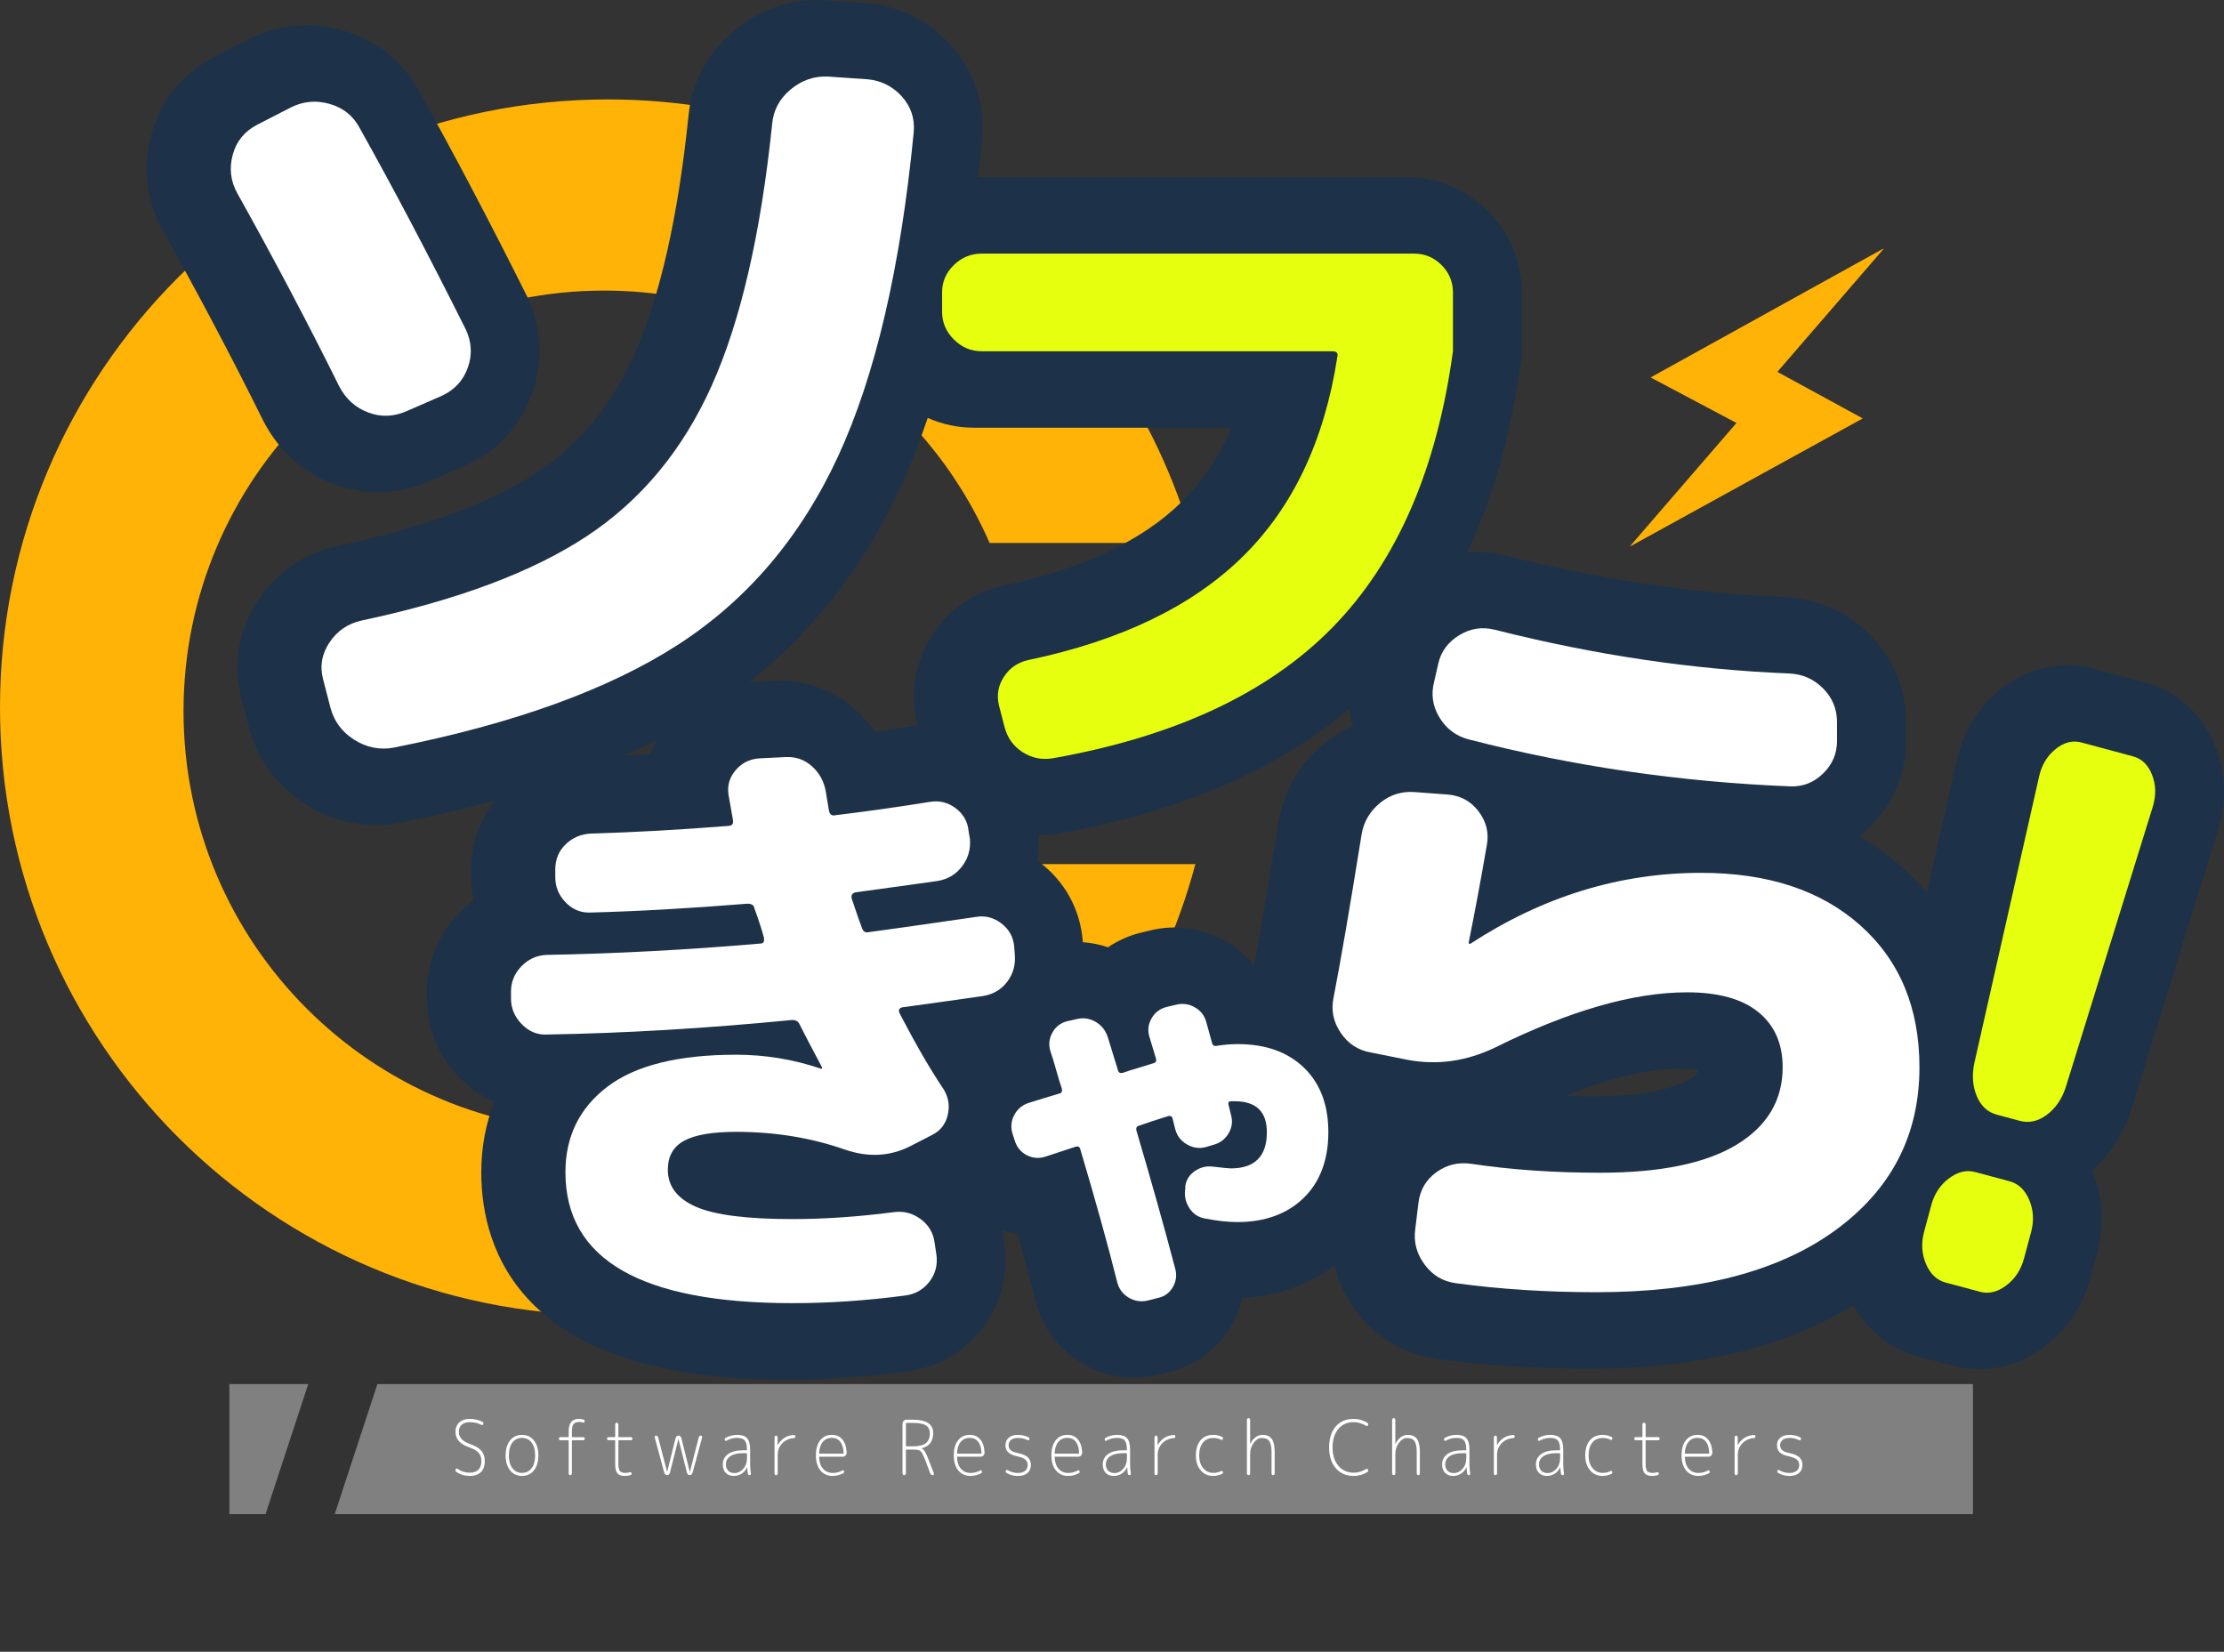 <?xml version="1.0" encoding="UTF-8"?>
<svg id="_レイヤー_1" data-name="レイヤー 1" xmlns="http://www.w3.org/2000/svg" viewBox="0 0 1063 789.49">
  <rect x="0" y="0" width="1063" height="789.49" fill="#333333" stroke="none"/>
  <defs>
    <style>
      .cls-1 {
        fill: #1d3248;
      }

      .cls-1, .cls-2, .cls-3, .cls-4, .cls-5 {
        stroke-width: 0px;
      }

      .cls-2 {
        fill: gray;
      }

      .cls-3 {
        fill: #fff;
      }

      .cls-4 {
        fill: #ffb307;
      }

      .cls-5 {
        fill: #e6ff0e;
      }
    </style>
  </defs>
  <g>
    <path class="cls-4" d="m476.01,413.02c-29.25,74.87-102.03,127.93-187.26,127.93-111.02,0-201.03-90-201.03-201.03s90-201.03,201.03-201.03c82.43,0,153.23,49.63,184.25,120.62h97.31c-34.29-122.29-146.5-211.99-279.73-211.99C130.1,47.52,0,177.61,0,338.09s130.1,290.58,290.58,290.58c134.57,0,247.72-91.49,280.77-215.65h-95.34Z"/>
    <g>
      <path class="cls-1" d="m126.16,201.73c7.35,14.03,18.97,24.31,33.53,29.71,6.89,2.57,13.95,3.85,21.01,3.85,8.49,0,16.98-1.85,25.21-5.54l16.48-7.18,1.1-.5c14.9-7.09,25.62-19,31.01-34.45,5.34-15.29,4.45-31.17-2.56-45.94l-.33-.67c-17.86-35.7-35.06-68.36-51.14-97.09-7.88-14.7-20.55-24.87-36.7-29.44-15.59-4.42-31.41-2.79-45.5,4.58l-16.15,8.29c-14.95,7.85-25.56,21.09-29.88,37.29-4.16,15.59-2.28,31.24,5.55,45.44,17.33,31.04,33.48,61.63,47.98,90.91l.37.74Z"/>
      <path class="cls-1" d="m1059.05,357.13c-6.04-15.52-18.31-26.78-33.66-30.9l-24.68-6.64c-15.37-4.12-31.65-.53-44.65,9.89-10.39,8.33-17.53,19.82-20.69,33.44l-14.36,63.54c-3.4-3.96-7.05-7.74-11.02-11.3-6.54-5.85-13.61-10.97-21.21-15.33,1.51-1.21,2.98-2.5,4.39-3.87,11.63-11.3,17.77-25.74,17.77-41.77v-9.05c0-16.08-6.01-30.59-17.43-42.02-10.98-10.96-24.97-17.09-40.5-17.73-43.17-1.72-87.9-8.37-132.97-19.76-6.2-1.6-12.48-2.13-18.68-1.71,12.41-26.58,21.02-56.99,25.67-91.1l.33-2.46v-30.6c0-14.67-5.74-28.49-16.16-38.91-10.42-10.43-24.24-16.17-38.92-16.17h-204.76c.69-5.9,1.35-11.88,1.95-18.01l.04-.39c1.43-16.62-3.95-32.55-15.21-44.92-10.63-11.64-24.56-18.52-40.29-19.9l-19.54-1.34-.95-.05c-15.72-.66-30.52,4.43-42.8,14.72-12.7,10.64-20.19,24.81-21.68,40.99-5.01,48.3-13.71,86.52-25.87,113.61-11.05,24.61-26.27,43.06-46.52,56.42-22.05,14.53-54.01,26.32-95.14,35.06-15.9,3.46-29.07,12.43-38.07,25.94-9.49,14.23-12.3,31.04-7.93,47.37l3.41,13.19c4.06,15.56,13.45,28.38,27.16,37.07,10.37,6.57,21.82,9.93,33.59,9.93,3.59,0,7.21-.31,10.84-.94l.86-.16c15.86-3.14,30.94-6.68,45.22-10.61-7.35,9.32-11.38,20.79-11.38,33.01v3.62c0,3.78.37,7.48,1.11,11.05-2.44,1.81-4.77,3.84-6.96,6.1-9.86,10.17-15.3,23.5-15.3,37.54v3.32c0,14.27,5.36,27.32,15.46,37.69,4.93,5.08,10.61,9.03,16.77,11.75-4.13,10.29-6.25,21.57-6.25,33.64,0,37.01,18.84,99.09,145.01,99.09,19,0,38.7-1.33,58.3-3.91,14.3-1.78,27.03-8.95,35.88-20.23,8.87-11.33,12.77-25.51,10.96-39.91l-.99-6.66c-.03-.24-.1-.48-.14-.72,2.39.69,4.81,1.23,7.27,1.54,3.32,11.83,6.19,22.59,8.59,32.17l.09.37c3.24,12.41,11.06,22.86,21.95,29.38,7.66,4.6,16.31,6.98,25.1,6.98,3.47,0,6.97-.37,10.43-1.12l5.77-1.42c12.97-3.03,23.74-11.01,30.41-22.59,2.35-4.09,4.06-8.43,5.12-12.87,19.79-1.2,34.13-8.18,43.98-15.58,1.89,7.55,5.28,14.75,10.2,21.36,9.77,13.16,23.39,21.22,39.14,23.28,22.58,3.1,46.91,4.67,72.31,4.67,51.65,0,94.1-10.25,126.45-30.43,6.8,12.35,17.59,20.98,30.9,24.56l16.48,4.43c4.27,1.15,8.58,1.71,12.86,1.71,10.94,0,21.71-3.7,31.22-10.89,10.65-8.05,18.16-19.29,21.72-32.51l3.41-12.68c3.54-13.19,2.69-26.65-2.49-39,8.25-7.16,14.51-16.59,18.23-27.53l42.1-135.63c4-13.14,3.59-26.63-1.23-39.09Zm-412.47-10.15c-4.79,2.12-9.34,4.92-13.57,8.35-11.73,9.52-19.29,22.35-21.85,37.11l-.08.47c-4.62,28.84-8.53,51.88-11.66,68.74-3.85-4.84-8.6-8.99-14.21-12.15-10.89-6.09-23.53-7.77-35.64-4.74l-4.88,1.17c-5.49,1.43-10.57,3.75-15.09,6.84-3.9-1.34-7.95-2.13-12.04-2.44l-.08-1.02c-1.3-14.88-8.59-28.07-20.58-37.16-.33-.25-.66-.49-1-.73.61-3.96.74-8.03.48-12.16,3.04-.03,6.1-.27,9.19-.79l.4-.07c57.49-10.2,104.14-30.22,138.99-59.6.35,2.75.88,5.48,1.63,8.17Zm-216.52-113.44c4.87-10.52,9.32-21.78,13.36-33.79,6.9,3.05,14.37,4.68,22.07,4.68h123.1c-5.97,13.95-13.93,25.75-23.98,35.62-18.87,18.52-47.17,31.85-84.38,39.66-14.52,3.16-26.46,11.31-34.52,23.56-8.2,12.45-10.9,27.3-7.59,41.79l.44,1.72c-1.33.12-2.66.25-3.99.47-5.44.88-10.93,1.73-16.45,2.53-2.53-3.76-5.52-7.25-8.95-10.39-10.57-9.65-24.3-14.63-38.97-14.05l-11.98.59c30.3-23.85,54.42-54.83,71.83-92.41Zm330.91,290.44c-4.25,0-8.45-.06-12.6-.17,21.05-8.61,39.27-12.96,54.34-12.96,4.37,0,7.26.4,9.03.8-.25,1.22-1.14,2.3-4.36,4.25-4.97,3.02-17.62,8.08-46.41,8.08Zm-447.21-170.13c-1.15,2.15-2.18,4.35-3,6.62-4.19.24-8.33.43-12.46.63,5.33-2.34,10.48-4.75,15.46-7.24Z"/>
    </g>
    <g>
      <path class="cls-3" d="m162.19,184.77c-14.85-29.98-31.13-60.82-48.83-92.51-3.15-5.72-3.85-11.78-2.14-18.21,1.71-6.43,5.57-11.2,11.56-14.35l15.85-8.14c6-3.14,12.27-3.78,18.85-1.92,6.57,1.86,11.42,5.77,14.56,11.78,15.99,28.55,32.83,60.54,50.54,95.94,2.85,6,3.21,12.07,1.07,18.21-2.14,6.14-6.21,10.64-12.21,13.49l-16.7,7.28c-6.28,2.86-12.5,3.14-18.63.85-6.14-2.28-10.78-6.43-13.92-12.42ZM414.46,37.87c6.56.58,12.06,3.29,16.49,8.13,4.42,4.86,6.35,10.57,5.78,17.14-6.29,64.82-18.35,116.5-36.19,155.05-17.85,38.54-43.33,68.53-76.45,89.94-33.13,21.41-78.53,37.84-136.2,49.26-6.57,1.14-12.78-.15-18.63-3.85-5.86-3.71-9.63-8.85-11.35-15.42l-3.43-13.27c-1.71-6.28-.71-12.21,3-17.78,3.71-5.57,8.85-9.06,15.42-10.49,45.68-9.71,81.52-23.13,107.5-40.26,25.98-17.13,45.9-41.12,59.75-71.95,13.85-30.84,23.48-72.53,28.91-125.07.57-6.56,3.49-12.06,8.78-16.49,5.28-4.43,11.2-6.49,17.78-6.22l18.85,1.29Z"/>
      <path class="cls-5" d="m469.15,167.88c-5.08,0-9.49-1.88-13.24-5.63-3.75-3.75-5.62-8.16-5.62-13.23v-9.27c0-5.07,1.87-9.43,5.62-13.07,3.75-3.64,8.16-5.46,13.24-5.46h206.78c5.07,0,9.43,1.82,13.07,5.46,3.64,3.64,5.46,8,5.46,13.07v28.13c-7.72,56.68-26.91,100.69-57.57,132.01-30.66,31.32-75.22,52.17-133.66,62.53-5.3.88-10.15-.12-14.56-2.98-4.41-2.86-7.28-6.95-8.6-12.24l-2.65-10.26c-1.11-4.85-.28-9.37,2.48-13.56,2.76-4.19,6.67-6.84,11.75-7.94,44.11-9.26,78.19-25.69,102.23-49.3,24.04-23.59,39.15-55.46,45.33-95.61.44-1.76-.33-2.64-2.32-2.64h-167.74Z"/>
      <path class="cls-3" d="m261.46,494.49c-4.64.2-8.66-1.46-12.09-4.99-3.43-3.52-5.13-7.6-5.13-12.24v-3.32c0-4.63,1.66-8.66,4.98-12.09,3.32-3.42,7.3-5.24,11.93-5.44,33.23-.6,67.37-2.41,102.42-5.44,1.41,0,1.91-1.01,1.51-3.02-.41-1.61-1.11-3.93-2.11-6.95-1.01-3.02-1.81-5.33-2.42-6.95-.2-1.41-1.31-2.12-3.32-2.12-27.39,2.22-52.37,3.63-74.92,4.23-4.64.2-8.61-1.41-11.93-4.84-3.32-3.43-4.98-7.45-4.98-12.09v-3.62c0-4.84,1.66-8.86,4.98-12.08,3.32-3.22,7.4-4.93,12.24-5.13,20.94-.61,42.7-1.82,65.26-3.63,2.01,0,2.82-1,2.42-3.02-.2-1.21-.56-3.22-1.06-6.04-.5-2.82-.86-4.84-1.06-6.04-.6-4.43.6-8.36,3.63-11.78,3.02-3.42,6.85-5.23,11.48-5.44l12.39-.61c4.83-.2,9.01,1.31,12.54,4.53,3.52,3.22,5.69,7.25,6.5,12.09.2,1.01.45,2.52.75,4.53.3,2.01.55,3.52.76,4.53.4,1.82,1.41,2.52,3.02,2.12,15.11-1.82,30.11-3.93,45.01-6.35,4.63-.8,8.81.2,12.54,3.02,3.72,2.82,5.79,6.55,6.19,11.18l.6,3.63c.4,4.83-.86,9.17-3.78,12.99-2.92,3.83-6.8,6.14-11.63,6.95-4.03.6-17.12,2.42-39.27,5.44-1.61.41-2.22,1.41-1.81,3.02,2.42,7.25,4.03,11.88,4.84,13.9.6,1.82,1.71,2.52,3.32,2.11,7.65-1,24.67-3.42,51.06-7.25,4.43-.8,8.5.2,12.24,3.02,3.72,2.82,5.79,6.54,6.19,11.17l.3,3.93c.4,4.84-.81,9.12-3.63,12.84-2.82,3.73-6.65,6-11.48,6.8-11.08,1.61-23.97,3.43-38.67,5.43-1.61.41-2.02,1.41-1.21,3.02,7.65,14.7,14.6,26.69,20.84,35.95,2.42,3.83,3.12,7.96,2.12,12.38-1.01,4.43-3.53,7.66-7.55,9.67l-10.57,5.44c-9.67,4.83-20.04,5.34-31.12,1.51-16.12-5.64-33.43-8.46-51.96-8.46-11.28,0-19.54,1.41-24.77,4.23-5.24,2.82-7.85,7.45-7.85,13.9,0,7.86,4.48,13.75,13.44,17.68,8.96,3.93,24.32,5.89,46.07,5.89,15.3,0,31.52-1.11,48.64-3.33,4.63-.6,8.86.51,12.69,3.33,3.82,2.82,6.04,6.55,6.65,11.18l.91,6.04c.6,4.84-.56,9.11-3.47,12.84-2.92,3.72-6.8,5.89-11.63,6.49-18.33,2.42-36.25,3.63-53.78,3.63-72.31,0-108.46-20.85-108.46-62.54,0-17.12,6.69-30.76,20.09-40.94,13.39-10.17,33.88-15.26,61.48-15.26,13.9,0,27.39,2.22,40.48,6.65h.6v-.6c-4.83-9.06-8.46-16.01-10.88-20.84-.6-1.21-1.71-1.82-3.32-1.82-41.29,4.03-80.36,6.35-117.22,6.95Z"/>
      <path class="cls-3" d="m485.01,545.09l-1.04-3.13c-.97-3.2-.7-6.22.83-9.07,1.53-2.84,3.82-4.76,6.88-5.73,5.28-1.67,10.29-3.2,15.01-4.59.83-.28,1.11-1.04.83-2.29-.7-1.95-1.6-4.9-2.71-8.86-1.11-3.96-2.02-6.91-2.71-8.86-.97-3.06-.7-6.01.83-8.86,1.53-2.85,3.82-4.69,6.88-5.53l4.59-1.04c3.2-.83,6.22-.45,9.07,1.15,2.85,1.6,4.83,4,5.94,7.19l5,16.26c.28.98,1.04,1.32,2.29,1.04,1.94-.7,4.55-1.53,7.82-2.5,3.26-.97,5.52-1.67,6.78-2.08,1.11-.28,1.53-.97,1.25-2.09-1.39-4.72-2.43-8.2-3.13-10.42-.97-3.05-.66-6.01.94-8.86,1.6-2.84,3.99-4.69,7.19-5.52l4.38-1.04c3.2-.83,6.22-.45,9.07,1.15,2.85,1.6,4.69,3.93,5.53,6.99.28,1.11.73,2.74,1.36,4.9.62,2.16,1.07,3.79,1.35,4.9.28,1.39,1.04,1.95,2.29,1.67,3.47-.55,6.81-.83,10.01-.83,13.34,0,23.91,3.75,31.69,11.26,7.78,7.51,11.68,17.79,11.68,30.86s-3.96,23.84-11.88,31.48c-7.92,7.65-18.49,11.46-31.69,11.46-4.31,0-9.38-.55-15.22-1.67-3.34-.55-5.91-2.26-7.71-5.11-1.81-2.84-2.43-5.94-1.88-9.28v-1.04c.42-3.06,1.95-5.49,4.59-7.3,2.64-1.8,5.56-2.5,8.76-2.08,4.72.55,7.51.83,8.34.83,11.54,0,17.3-5.77,17.3-17.3,0-9.87-5.14-14.8-15.43-14.8h-1.67c-1.11,0-1.53.56-1.25,1.67l1.25,5.01c.83,3.06.42,5.98-1.25,8.76-1.67,2.78-4.1,4.59-7.3,5.42l-3.54,1.04c-3.06.83-6.05.42-8.97-1.25-2.92-1.67-4.8-4.1-5.63-7.3l-1.25-5c-.28-1.11-.97-1.53-2.09-1.25-5.42,1.67-10.08,3.2-13.97,4.59-1.11.28-1.53,1.04-1.25,2.29,7.37,25.02,13.55,47.05,18.56,66.1.83,3.06.45,5.97-1.15,8.76-1.6,2.78-4,4.52-7.19,5.21l-5,1.25c-3.2.69-6.19.21-8.96-1.46-2.78-1.67-4.59-4.1-5.42-7.3-4.45-17.79-10.36-39.06-17.72-63.8-.28-.97-.97-1.32-2.08-1.04-3.48,1.11-8.34,2.71-14.6,4.8-3.06.97-6.01.73-8.86-.73-2.85-1.46-4.76-3.79-5.73-6.99Z"/>
      <path class="cls-3" d="m655.15,503.04c-6.04-1.05-10.83-4.2-14.37-9.45-3.54-5.24-4.66-10.89-3.35-16.93,3.41-17.58,7.88-43.57,13.39-77.97,1.05-6.04,4-11.02,8.86-14.97,4.86-3.94,10.44-5.64,16.74-5.12l15.75,1.18c6.04.53,10.89,3.22,14.57,8.07,3.67,4.86,4.98,10.18,3.94,15.95-2.89,16.8-5.78,32.29-8.66,46.47v.79h.79c34.65-22.58,71.4-33.87,110.26-33.87,32.03,0,57.42,8.41,76.2,25.2,18.77,16.8,28.16,39.37,28.16,67.73,0,32.55-13.52,58.61-40.56,78.17-27.04,19.55-64.97,29.34-113.81,29.34-23.89,0-46.34-1.45-67.34-4.33-6.04-.79-10.96-3.74-14.77-8.86-3.81-5.12-5.32-10.7-4.53-16.73l1.58-13c.79-6.04,3.61-10.83,8.47-14.37,4.86-3.55,10.3-4.92,16.34-4.14,19.16,2.89,39.77,4.33,61.82,4.33,28.88,0,50.66-4.46,65.37-13.38,14.7-8.92,22.05-21.27,22.05-37.02,0-11.29-3.87-20.08-11.62-26.38-7.74-6.3-19.1-9.45-34.06-9.45-25.73,0-56.31,8.8-91.75,26.38-13.65,6.56-27.57,8.54-41.74,5.91l-17.72-3.55Zm59.46-202.01c47.78,12.08,94.64,19.04,140.58,20.87,6.3.26,11.68,2.63,16.15,7.09,4.46,4.47,6.69,9.85,6.69,16.15v9.05c0,6.05-2.23,11.23-6.69,15.56-4.47,4.33-9.72,6.37-15.75,6.1-52.51-2.1-103.7-9.58-153.57-22.44-6.04-1.58-10.7-5.05-13.98-10.44-3.28-5.38-4.13-11.09-2.56-17.13l1.97-8.66c1.31-5.77,4.66-10.3,10.04-13.59,5.38-3.28,11.09-4.13,17.13-2.55Z"/>
      <path class="cls-5" d="m954.41,532.77c-4.39-1.18-7.57-4.11-9.55-8.8-1.98-4.68-2.39-9.9-1.24-15.62l31.04-137.38c1.26-5.45,3.9-9.77,7.9-12.98,4-3.2,8.1-4.24,12.3-3.11l24.69,6.64c4.2,1.13,7.23,4.08,9.09,8.86,1.85,4.78,1.96,9.84.33,15.19l-41.74,134.5c-1.88,5.53-4.89,9.82-9.04,12.86s-8.42,3.97-12.8,2.79l-10.97-2.95Zm6.15,31.85c4.2,1.13,7.32,4.11,9.36,8.93,2.03,4.83,2.33,9.94.88,15.34l-3.41,12.67c-1.45,5.41-4.27,9.68-8.45,12.83-4.18,3.16-8.38,4.16-12.58,3.03l-16.46-4.42c-4.21-1.13-7.33-4.11-9.36-8.93-2.04-4.83-2.33-9.93-.88-15.34l3.41-12.67c1.45-5.4,4.26-9.67,8.45-12.83,4.18-3.15,8.37-4.17,12.58-3.03l16.46,4.42Z"/>
    </g>
    <polygon class="cls-4" points="849.53 177.74 890.33 199.99 779.86 260.78 779.13 261.03 829.98 202.16 788.94 180.4 899.65 119.12 900.38 118.88 849.53 177.74"/>
  </g>
  <g>
    <g>
      <polygon class="cls-2" points="147.32 661.56 109.65 661.56 109.65 723.7 126.93 723.7 147.32 661.56"/>
      <polygon class="cls-2" points="180.38 661.56 159.99 723.7 943 723.7 943 661.56 180.38 661.56"/>
    </g>
    <g>
      <path class="cls-3" d="m224.48,691.85c-4.52-1.5-6.78-4-6.78-7.49,0-1.87.6-3.36,1.81-4.49s2.89-1.69,5.07-1.69,4.21.47,6.06,1.42c.17.1.3.25.37.45.08.21.08.41.02.6-.07.19-.19.33-.36.42-.17.09-.35.08-.52-.02-1.69-.87-3.55-1.31-5.57-1.31-1.67,0-2.97.41-3.89,1.22-.92.81-1.38,1.94-1.38,3.4,0,2.67,1.77,4.6,5.31,5.82,2.52.85,4.33,1.91,5.44,3.2,1.11,1.28,1.66,2.94,1.66,4.98,0,2.28-.62,4.03-1.87,5.25-1.25,1.22-3.04,1.84-5.36,1.84s-4.52-.65-6.39-1.96c-.17-.12-.29-.3-.36-.53-.07-.23-.05-.45.03-.67.09-.19.22-.31.39-.36.17-.05.34-.02.49.07,1.72,1.26,3.66,1.89,5.83,1.89,1.82,0,3.21-.47,4.17-1.42.96-.94,1.43-2.31,1.43-4.11,0-1.62-.43-2.94-1.29-3.94-.86-1.01-2.3-1.86-4.32-2.56Z"/>
      <path class="cls-3" d="m255.2,702.79c-1.41,1.77-3.31,2.65-5.7,2.65s-4.29-.88-5.7-2.65c-1.41-1.77-2.12-4.16-2.12-7.16s.71-5.39,2.12-7.16c1.41-1.77,3.31-2.65,5.7-2.65s4.29.88,5.7,2.65c1.41,1.77,2.12,4.16,2.12,7.16s-.71,5.39-2.12,7.16Zm-1.11-13.29c-1.13-1.49-2.66-2.24-4.59-2.24s-3.47.75-4.59,2.24c-1.13,1.49-1.69,3.53-1.69,6.12s.56,4.63,1.69,6.12c1.13,1.49,2.66,2.24,4.59,2.24s3.46-.75,4.59-2.24c1.13-1.49,1.69-3.53,1.69-6.12s-.57-4.63-1.69-6.12Z"/>
      <path class="cls-3" d="m267.78,688.36c-.17,0-.33-.07-.46-.22s-.2-.31-.2-.51.07-.36.2-.51c.13-.15.28-.22.46-.22h3.75c.2,0,.29-.11.29-.33v-2.51c0-2.01.41-3.5,1.22-4.45.81-.96,2.07-1.44,3.76-1.44.74,0,1.47.11,2.18.33.17.05.3.17.39.36.09.19.11.39.06.58-.11.44-.38.58-.81.44-.52-.17-1.1-.25-1.73-.25-1.28,0-2.19.34-2.74,1.02-.54.68-.81,1.82-.81,3.42v2.51c0,.22.09.33.26.33h5.25c.17,0,.33.07.46.22.13.15.2.31.2.51s-.07.36-.2.51c-.13.15-.28.22-.46.22h-5.25c-.17,0-.26.11-.26.33v15.52c0,.24-.08.45-.23.62-.15.17-.34.25-.55.25s-.4-.08-.54-.25c-.14-.17-.21-.38-.21-.62v-15.52c0-.22-.1-.33-.29-.33h-3.75Z"/>
      <path class="cls-3" d="m290.78,688.36c-.17,0-.33-.07-.46-.22s-.2-.31-.2-.51.06-.36.2-.51c.13-.15.28-.22.46-.22h2.97c.2,0,.29-.1.29-.29v-5.74c0-.24.08-.45.23-.62s.34-.25.55-.25.4.09.54.25c.14.17.21.38.21.62v5.74c0,.19.1.29.29.29h5.77c.17,0,.33.07.46.22.13.15.2.31.2.51s-.06.36-.2.51-.28.22-.46.22h-5.77c-.2,0-.29.11-.29.33v10.83c0,1.82.24,3.02.72,3.6.48.58,1.36.87,2.64.87.76,0,1.48-.11,2.15-.33.17-.05.34-.03.49.05.15.08.25.22.29.42.11.46-.05.76-.49.91-.85.27-1.72.4-2.61.4-1.76,0-2.99-.42-3.68-1.25-.7-.84-1.04-2.32-1.04-4.45v-11.05c0-.22-.1-.33-.29-.33h-2.97Z"/>
      <path class="cls-3" d="m317.5,703.95l-4.56-16.87c-.07-.22-.03-.42.1-.62.13-.19.3-.29.52-.29.24,0,.46.09.65.25.2.17.33.39.39.65l4.24,16.39s.01.04.03.04.03-.01.03-.04l4.01-16.14c.09-.34.26-.62.52-.84.26-.22.55-.33.88-.33s.61.11.86.33c.25.22.42.5.5.84l4.01,16.14s.01.04.03.04c.04,0,.06-.01.06-.04l4.2-16.43c.07-.27.2-.48.39-.64.2-.16.41-.24.65-.24.2,0,.36.09.49.27.13.18.16.38.1.6l-4.56,16.9c-.11.34-.29.61-.54.82-.25.21-.53.31-.83.31s-.58-.1-.83-.31c-.25-.21-.42-.48-.5-.82l-4.04-16.07s-.01-.04-.03-.04-.03.01-.03.04l-4.04,16.07c-.09.34-.26.61-.51.82-.25.21-.53.31-.83.31s-.59-.1-.85-.31c-.26-.21-.44-.48-.52-.82Z"/>
      <path class="cls-3" d="m350.74,705.44c-1.61,0-2.89-.49-3.84-1.47-.96-.98-1.43-2.31-1.43-3.98,0-2.13.85-3.8,2.54-5,1.69-1.2,4.09-1.8,7.2-1.8h1.56c.17,0,.26-.1.26-.29-.02-2.13-.37-3.6-1.06-4.42-.68-.81-1.91-1.22-3.67-1.22s-3.51.45-5.12,1.35c-.15.1-.3.11-.46.04-.15-.07-.25-.21-.29-.4-.11-.48.02-.82.39-1.02,1.74-.94,3.56-1.42,5.47-1.42,2.26,0,3.87.54,4.82,1.62.96,1.08,1.43,2.93,1.43,5.54v7.02c0,1.38.12,2.81.36,4.29.04.19,0,.38-.13.55-.13.17-.29.25-.49.25-.5,0-.78-.27-.85-.8-.15-1.04-.24-2.01-.26-2.91,0-.02-.01-.04-.03-.04-.04,0-.07.01-.07.04-.59,1.26-1.43,2.25-2.54,2.98-1.11.73-2.38,1.09-3.81,1.09Zm4.46-10.87c-2.63,0-4.66.47-6.09,1.42-1.43.94-2.15,2.25-2.15,3.93,0,1.26.36,2.27,1.09,3.02.73.75,1.71,1.13,2.95,1.13,1.63,0,3.04-.67,4.24-2.02,1.19-1.34,1.79-3.02,1.79-5.03v-2.14c0-.19-.09-.29-.26-.29h-1.56Z"/>
      <path class="cls-3" d="m371.49,704.83c-.15.17-.34.25-.55.25s-.4-.08-.54-.25c-.14-.17-.21-.38-.21-.62v-17.19c0-.24.06-.44.2-.6.13-.16.3-.24.52-.24s.4.08.54.24c.14.16.21.36.21.6l.03,3.6s.01.04.03.04c.04,0,.07-.01.07-.04,1.69-2.96,4.26-4.54,7.69-4.76.17-.02.33.04.47.2.14.16.21.33.21.53,0,.46-.22.71-.65.76-2.26.15-4.12.97-5.59,2.47-1.47,1.5-2.2,3.36-2.2,5.56v8.83c0,.24-.08.45-.23.62Z"/>
      <path class="cls-3" d="m397.95,705.44c-2.43,0-4.37-.88-5.82-2.63-1.44-1.76-2.17-4.15-2.17-7.18s.68-5.45,2.05-7.2c1.37-1.75,3.24-2.62,5.6-2.62,2.09,0,3.75.72,4.99,2.16,1.24,1.44,1.93,3.51,2.08,6.2.02.58-.15,1.07-.5,1.47s-.8.6-1.32.6h-11.08c-.17,0-.26.11-.26.33.09,2.33.72,4.15,1.89,5.47,1.17,1.32,2.73,1.98,4.66,1.98,1.59,0,3.1-.4,4.53-1.2.15-.1.31-.11.47-.04.16.07.28.19.34.36.15.46.03.8-.36,1.02-1.59.85-3.29,1.27-5.12,1.27Zm-.33-18.21c-1.8,0-3.24.64-4.32,1.91s-1.67,3.05-1.78,5.33c0,.22.1.33.29.33h11.14c.17,0,.26-.11.26-.33-.09-2.33-.61-4.11-1.58-5.36-.97-1.25-2.31-1.87-4.02-1.87Z"/>
      <path class="cls-3" d="m432.78,704.83c-.15.17-.35.25-.59.25s-.44-.08-.59-.25c-.15-.17-.23-.39-.23-.65v-23.55c0-.56.18-1.04.55-1.45.37-.41.8-.62,1.3-.62h3.13c6.45,0,9.68,2.12,9.68,6.36,0,3.97-1.82,6.4-5.47,7.27-.04,0-.06.01-.06.04,0,.05.02.07.06.07.59.29,1.11.82,1.56,1.58.46.76.99,1.93,1.6,3.51l2.64,6.83c.09.19.07.39-.05.58-.12.19-.28.29-.47.29-.59,0-.99-.29-1.21-.87l-2.51-6.62c-.37-.97-.68-1.71-.93-2.22-.25-.51-.52-.96-.8-1.36-.28-.4-.62-.67-1.01-.8-.39-.13-.8-.23-1.24-.29-.43-.06-1.06-.09-1.89-.09h-2.97c-.2,0-.29.11-.29.33v11.01c0,.27-.08.48-.23.65Zm.23-24.43v10.61c0,.19.1.29.29.29h2.97c2.89,0,4.97-.51,6.26-1.53,1.28-1.02,1.92-2.6,1.92-4.76,0-1.65-.62-2.88-1.86-3.69-1.24-.81-3.27-1.22-6.09-1.22h-3.19c-.2,0-.29.1-.29.29Z"/>
      <path class="cls-3" d="m463.86,705.44c-2.43,0-4.37-.88-5.82-2.63-1.44-1.76-2.17-4.15-2.17-7.18s.68-5.45,2.05-7.2c1.37-1.75,3.24-2.62,5.6-2.62,2.09,0,3.75.72,4.99,2.16,1.24,1.44,1.93,3.51,2.08,6.2.02.58-.15,1.07-.5,1.47s-.8.6-1.32.6h-11.08c-.17,0-.26.11-.26.33.09,2.33.72,4.15,1.89,5.47,1.17,1.32,2.73,1.98,4.66,1.98,1.59,0,3.1-.4,4.53-1.2.15-.1.31-.11.47-.04.16.07.28.19.34.36.15.46.03.8-.36,1.02-1.59.85-3.29,1.27-5.12,1.27Zm-.33-18.21c-1.8,0-3.24.64-4.32,1.91s-1.67,3.05-1.78,5.33c0,.22.1.33.29.33h11.14c.17,0,.26-.11.26-.33-.09-2.33-.61-4.11-1.58-5.36-.97-1.25-2.31-1.87-4.02-1.87Z"/>
      <path class="cls-3" d="m486.44,696.1c-2.09-.41-3.58-1.04-4.5-1.89-.91-.85-1.37-2.01-1.37-3.49s.53-2.67,1.6-3.56c1.06-.9,2.52-1.34,4.37-1.34s3.49.38,5.05,1.13c.41.22.54.56.39,1.02-.13.44-.39.57-.78.4-1.46-.73-3.01-1.09-4.66-1.09-1.39,0-2.48.31-3.27.93-.79.62-1.19,1.46-1.19,2.53,0,.97.32,1.76.96,2.36.64.61,1.84,1.09,3.6,1.45,2.15.44,3.7,1.11,4.66,2.02.96.91,1.43,2.14,1.43,3.69s-.55,2.87-1.65,3.8c-1.1.93-2.61,1.4-4.55,1.4s-3.8-.48-5.41-1.45c-.39-.22-.51-.57-.36-1.05.06-.17.18-.29.34-.36.16-.07.32-.06.47.04,1.52.92,3.17,1.38,4.95,1.38,1.46,0,2.6-.33,3.42-1,.83-.67,1.24-1.58,1.24-2.74s-.36-1.99-1.09-2.63c-.73-.64-1.95-1.15-3.67-1.51Z"/>
      <path class="cls-3" d="m510.52,705.44c-2.43,0-4.37-.88-5.82-2.63-1.44-1.76-2.17-4.15-2.17-7.18s.68-5.45,2.05-7.2c1.37-1.75,3.24-2.62,5.6-2.62,2.09,0,3.75.72,4.99,2.16,1.24,1.44,1.93,3.51,2.08,6.2.02.58-.15,1.07-.5,1.47s-.8.6-1.32.6h-11.08c-.17,0-.26.11-.26.33.09,2.33.72,4.15,1.89,5.47,1.17,1.32,2.73,1.98,4.66,1.98,1.59,0,3.1-.4,4.53-1.2.15-.1.31-.11.47-.04.16.07.28.19.34.36.15.46.03.8-.36,1.02-1.59.85-3.29,1.27-5.12,1.27Zm-.33-18.21c-1.8,0-3.24.64-4.32,1.91s-1.67,3.05-1.78,5.33c0,.22.1.33.29.33h11.14c.17,0,.26-.11.26-.33-.09-2.33-.61-4.11-1.58-5.36-.97-1.25-2.31-1.87-4.02-1.87Z"/>
      <path class="cls-3" d="m532.35,705.44c-1.61,0-2.89-.49-3.84-1.47-.96-.98-1.43-2.31-1.43-3.98,0-2.13.85-3.8,2.54-5,1.69-1.2,4.09-1.8,7.2-1.8h1.56c.17,0,.26-.1.26-.29-.02-2.13-.37-3.6-1.06-4.42-.68-.81-1.91-1.22-3.67-1.22s-3.51.45-5.12,1.35c-.15.1-.3.11-.46.04-.15-.07-.25-.21-.29-.4-.11-.48.02-.82.39-1.02,1.74-.94,3.56-1.42,5.47-1.42,2.26,0,3.87.54,4.82,1.62.96,1.08,1.43,2.93,1.43,5.54v7.02c0,1.38.12,2.81.36,4.29.04.19,0,.38-.13.55-.13.17-.29.25-.49.25-.5,0-.78-.27-.85-.8-.15-1.04-.24-2.01-.26-2.91,0-.02-.01-.04-.03-.04-.04,0-.07.01-.07.04-.59,1.26-1.43,2.25-2.54,2.98-1.11.73-2.38,1.09-3.81,1.09Zm4.46-10.87c-2.63,0-4.66.47-6.09,1.42-1.43.94-2.15,2.25-2.15,3.93,0,1.26.36,2.27,1.09,3.02.73.75,1.71,1.13,2.95,1.13,1.63,0,3.04-.67,4.24-2.02,1.19-1.34,1.79-3.02,1.79-5.03v-2.14c0-.19-.09-.29-.26-.29h-1.56Z"/>
      <path class="cls-3" d="m553.11,704.83c-.15.17-.34.25-.55.25s-.4-.08-.54-.25c-.14-.17-.21-.38-.21-.62v-17.19c0-.24.06-.44.2-.6.13-.16.3-.24.52-.24s.4.08.54.24c.14.16.21.36.21.6l.03,3.6s.01.04.03.04c.04,0,.07-.01.07-.04,1.69-2.96,4.26-4.54,7.69-4.76.17-.02.33.04.47.2.14.16.21.33.21.53,0,.46-.22.71-.65.76-2.26.15-4.12.97-5.59,2.47-1.47,1.5-2.2,3.36-2.2,5.56v8.83c0,.24-.08.45-.23.62Z"/>
      <path class="cls-3" d="m579.89,705.44c-2.48,0-4.48-.9-6.01-2.69-1.53-1.79-2.3-4.17-2.3-7.12s.74-5.45,2.22-7.2c1.48-1.75,3.51-2.62,6.09-2.62,1.48,0,2.9.33,4.27.98.37.19.48.53.33,1.02-.07.19-.17.33-.33.4-.15.07-.31.06-.49-.04-1.13-.58-2.37-.87-3.71-.87-2.13,0-3.79.73-4.99,2.2-1.19,1.47-1.79,3.51-1.79,6.12s.62,4.54,1.87,6.07c1.25,1.53,2.88,2.29,4.9,2.29,1.35,0,2.58-.29,3.71-.87.17-.1.34-.11.49-.04.15.07.26.21.33.4.15.46.04.79-.33.98-1.37.65-2.79.98-4.27.98Z"/>
      <path class="cls-3" d="m597.31,704.84c-.14.16-.32.24-.54.24s-.4-.08-.55-.24c-.15-.16-.23-.36-.23-.6v-25.59c0-.24.08-.44.23-.6.15-.16.34-.24.55-.24s.4.08.54.24c.14.16.21.36.21.6v11.45s.01.04.03.04c.04,0,.06-.02.06-.07.63-1.31,1.46-2.34,2.48-3.11,1.02-.76,2.15-1.15,3.39-1.15,1.98,0,3.43.64,4.37,1.93.93,1.28,1.4,3.34,1.4,6.18v10.32c0,.24-.07.44-.21.6-.14.16-.32.24-.54.24s-.4-.08-.54-.24c-.14-.16-.21-.36-.21-.6v-10.18c0-2.47-.35-4.22-1.04-5.23-.7-1.02-1.89-1.53-3.58-1.53-1.43,0-2.73.76-3.88,2.29-1.15,1.53-1.73,3.33-1.73,5.42v9.23c0,.24-.07.44-.21.6Z"/>
      <path class="cls-3" d="m646.91,705.44c-3.52,0-6.34-1.24-8.46-3.71-2.12-2.47-3.18-5.78-3.18-9.92s1.05-7.51,3.14-9.96c2.1-2.45,4.93-3.67,8.49-3.67,2.48,0,4.71.64,6.71,1.93.37.24.46.61.26,1.09-.09.19-.22.32-.39.38-.17.06-.35.04-.52-.05-1.85-1.19-3.83-1.78-5.96-1.78-3.08,0-5.53,1.09-7.35,3.27-1.81,2.18-2.72,5.11-2.72,8.8s.92,6.59,2.77,8.78c1.85,2.19,4.28,3.29,7.3,3.29,2.13,0,4.12-.59,5.96-1.78.17-.1.35-.11.52-.05.17.06.3.19.39.38.2.48.11.85-.26,1.09-2,1.28-4.24,1.93-6.71,1.93Z"/>
      <path class="cls-3" d="m666.71,704.84c-.14.16-.32.24-.54.24s-.4-.08-.55-.24c-.15-.16-.23-.36-.23-.6v-25.59c0-.24.08-.44.23-.6.15-.16.34-.24.55-.24s.4.08.54.24c.14.16.21.36.21.6v11.45s.01.04.03.04c.04,0,.06-.02.06-.07.63-1.31,1.46-2.34,2.48-3.11,1.02-.76,2.15-1.15,3.39-1.15,1.98,0,3.43.64,4.37,1.93.93,1.28,1.4,3.34,1.4,6.18v10.32c0,.24-.07.44-.21.6-.14.16-.32.24-.54.24s-.4-.08-.54-.24c-.14-.16-.21-.36-.21-.6v-10.18c0-2.47-.35-4.22-1.04-5.23-.7-1.02-1.89-1.53-3.58-1.53-1.43,0-2.73.76-3.88,2.29-1.15,1.53-1.73,3.33-1.73,5.42v9.23c0,.24-.07.44-.21.6Z"/>
      <path class="cls-3" d="m694.55,705.44c-1.61,0-2.89-.49-3.84-1.47-.96-.98-1.43-2.31-1.43-3.98,0-2.13.85-3.8,2.54-5,1.69-1.2,4.09-1.8,7.2-1.8h1.56c.17,0,.26-.1.26-.29-.02-2.13-.37-3.6-1.06-4.42-.68-.81-1.91-1.22-3.67-1.22s-3.51.45-5.12,1.35c-.15.1-.3.11-.46.04-.15-.07-.25-.21-.29-.4-.11-.48.02-.82.39-1.02,1.74-.94,3.56-1.42,5.47-1.42,2.26,0,3.87.54,4.82,1.62.96,1.08,1.43,2.93,1.43,5.54v7.02c0,1.38.12,2.81.36,4.29.04.19,0,.38-.13.55-.13.17-.29.25-.49.25-.5,0-.78-.27-.85-.8-.15-1.04-.24-2.01-.26-2.91,0-.02-.01-.04-.03-.04-.04,0-.07.01-.07.04-.59,1.26-1.43,2.25-2.54,2.98-1.11.73-2.38,1.09-3.81,1.09Zm4.46-10.87c-2.63,0-4.66.47-6.09,1.42-1.43.94-2.15,2.25-2.15,3.93,0,1.26.36,2.27,1.09,3.02.73.75,1.71,1.13,2.95,1.13,1.63,0,3.04-.67,4.24-2.02,1.19-1.34,1.79-3.02,1.79-5.03v-2.14c0-.19-.09-.29-.26-.29h-1.56Z"/>
      <path class="cls-3" d="m715.31,704.83c-.15.17-.34.25-.55.25s-.4-.08-.54-.25c-.14-.17-.21-.38-.21-.62v-17.19c0-.24.06-.44.2-.6.13-.16.3-.24.52-.24s.4.08.54.24c.14.16.21.36.21.6l.03,3.6s.01.04.03.04c.04,0,.07-.01.07-.04,1.69-2.96,4.26-4.54,7.69-4.76.17-.02.33.04.47.2.14.16.21.33.21.53,0,.46-.22.71-.65.76-2.26.15-4.12.97-5.59,2.47-1.47,1.5-2.2,3.36-2.2,5.56v8.83c0,.24-.08.45-.23.62Z"/>
      <path class="cls-3" d="m739.38,705.44c-1.61,0-2.89-.49-3.84-1.47-.96-.98-1.43-2.31-1.43-3.98,0-2.13.85-3.8,2.54-5,1.69-1.2,4.09-1.8,7.2-1.8h1.56c.17,0,.26-.1.26-.29-.02-2.13-.37-3.6-1.06-4.42-.68-.81-1.91-1.22-3.67-1.22s-3.51.45-5.12,1.35c-.15.1-.3.11-.46.04-.15-.07-.25-.21-.29-.4-.11-.48.02-.82.39-1.02,1.74-.94,3.56-1.42,5.47-1.42,2.26,0,3.87.54,4.82,1.62.96,1.08,1.43,2.93,1.43,5.54v7.02c0,1.38.12,2.81.36,4.29.04.19,0,.38-.13.55-.13.17-.29.25-.49.25-.5,0-.78-.27-.85-.8-.15-1.04-.24-2.01-.26-2.91,0-.02-.01-.04-.03-.04-.04,0-.07.01-.07.04-.59,1.26-1.43,2.25-2.54,2.98-1.11.73-2.38,1.09-3.81,1.09Zm4.46-10.87c-2.63,0-4.66.47-6.09,1.42-1.43.94-2.15,2.25-2.15,3.93,0,1.26.36,2.27,1.09,3.02.73.75,1.71,1.13,2.95,1.13,1.63,0,3.04-.67,4.24-2.02,1.19-1.34,1.79-3.02,1.79-5.03v-2.14c0-.19-.09-.29-.26-.29h-1.56Z"/>
      <path class="cls-3" d="m766,705.44c-2.48,0-4.48-.9-6.01-2.69-1.53-1.79-2.3-4.17-2.3-7.12s.74-5.45,2.22-7.2c1.48-1.75,3.51-2.62,6.09-2.62,1.48,0,2.9.33,4.27.98.37.19.48.53.33,1.02-.07.19-.17.33-.33.4-.15.07-.31.06-.49-.04-1.13-.58-2.37-.87-3.71-.87-2.13,0-3.79.73-4.99,2.2-1.19,1.47-1.79,3.51-1.79,6.12s.62,4.54,1.87,6.07c1.25,1.53,2.88,2.29,4.9,2.29,1.35,0,2.58-.29,3.71-.87.17-.1.34-.11.49-.04.15.07.26.21.33.4.15.46.04.79-.33.98-1.37.65-2.79.98-4.27.98Z"/>
      <path class="cls-3" d="m781.77,688.36c-.17,0-.33-.07-.46-.22s-.2-.31-.2-.51.06-.36.2-.51c.13-.15.28-.22.46-.22h2.97c.2,0,.29-.1.29-.29v-5.74c0-.24.08-.45.23-.62s.34-.25.55-.25.4.09.54.25c.14.17.21.38.21.62v5.74c0,.19.1.29.29.29h5.77c.17,0,.33.07.46.22.13.15.2.31.2.51s-.06.36-.2.51-.28.22-.46.22h-5.77c-.2,0-.29.11-.29.33v10.83c0,1.82.24,3.02.72,3.6.48.58,1.36.87,2.64.87.76,0,1.48-.11,2.15-.33.17-.05.34-.03.49.05.15.08.25.22.29.42.11.46-.05.76-.49.91-.85.27-1.72.4-2.61.4-1.76,0-2.99-.42-3.68-1.25-.7-.84-1.04-2.32-1.04-4.45v-11.05c0-.22-.1-.33-.29-.33h-2.97Z"/>
      <path class="cls-3" d="m811.72,705.44c-2.43,0-4.37-.88-5.82-2.63-1.44-1.76-2.17-4.15-2.17-7.18s.68-5.45,2.05-7.2c1.37-1.75,3.24-2.62,5.6-2.62,2.09,0,3.75.72,4.99,2.16,1.24,1.44,1.93,3.51,2.08,6.2.02.58-.15,1.07-.5,1.47s-.8.6-1.32.6h-11.08c-.17,0-.26.11-.26.33.09,2.33.72,4.15,1.89,5.47,1.17,1.32,2.73,1.98,4.66,1.98,1.59,0,3.1-.4,4.53-1.2.15-.1.31-.11.47-.04.16.07.28.19.34.36.15.46.03.8-.36,1.02-1.59.85-3.29,1.27-5.12,1.27Zm-.33-18.21c-1.8,0-3.24.64-4.32,1.91s-1.67,3.05-1.78,5.33c0,.22.1.33.29.33h11.14c.17,0,.26-.11.26-.33-.09-2.33-.61-4.11-1.58-5.36-.97-1.25-2.31-1.87-4.02-1.87Z"/>
      <path class="cls-3" d="m830.39,704.83c-.15.17-.34.25-.55.25s-.4-.08-.54-.25c-.14-.17-.21-.38-.21-.62v-17.19c0-.24.06-.44.2-.6.13-.16.3-.24.52-.24s.4.08.54.24c.14.16.21.36.21.6l.03,3.6s.01.04.03.04c.04,0,.07-.01.07-.04,1.69-2.96,4.26-4.54,7.69-4.76.17-.02.33.04.47.2.14.16.21.33.21.53,0,.46-.22.71-.65.76-2.26.15-4.12.97-5.59,2.47-1.47,1.5-2.2,3.36-2.2,5.56v8.83c0,.24-.08.45-.23.62Z"/>
      <path class="cls-3" d="m855.22,696.1c-2.09-.41-3.58-1.04-4.5-1.89-.91-.85-1.37-2.01-1.37-3.49s.53-2.67,1.6-3.56c1.06-.9,2.52-1.34,4.37-1.34s3.49.38,5.05,1.13c.41.22.54.56.39,1.02-.13.44-.39.57-.78.4-1.46-.73-3.01-1.09-4.66-1.09-1.39,0-2.48.31-3.27.93-.79.62-1.19,1.46-1.19,2.53,0,.97.32,1.76.96,2.36.64.61,1.84,1.09,3.6,1.45,2.15.44,3.7,1.11,4.66,2.02.96.91,1.43,2.14,1.43,3.69s-.55,2.87-1.65,3.8c-1.1.93-2.61,1.4-4.55,1.4s-3.8-.48-5.41-1.45c-.39-.22-.51-.57-.36-1.05.06-.17.18-.29.34-.36.16-.07.32-.06.47.04,1.52.92,3.17,1.38,4.95,1.38,1.46,0,2.6-.33,3.42-1,.83-.67,1.24-1.58,1.24-2.74s-.36-1.99-1.09-2.63c-.73-.64-1.95-1.15-3.67-1.51Z"/>
    </g>
  </g>
</svg>